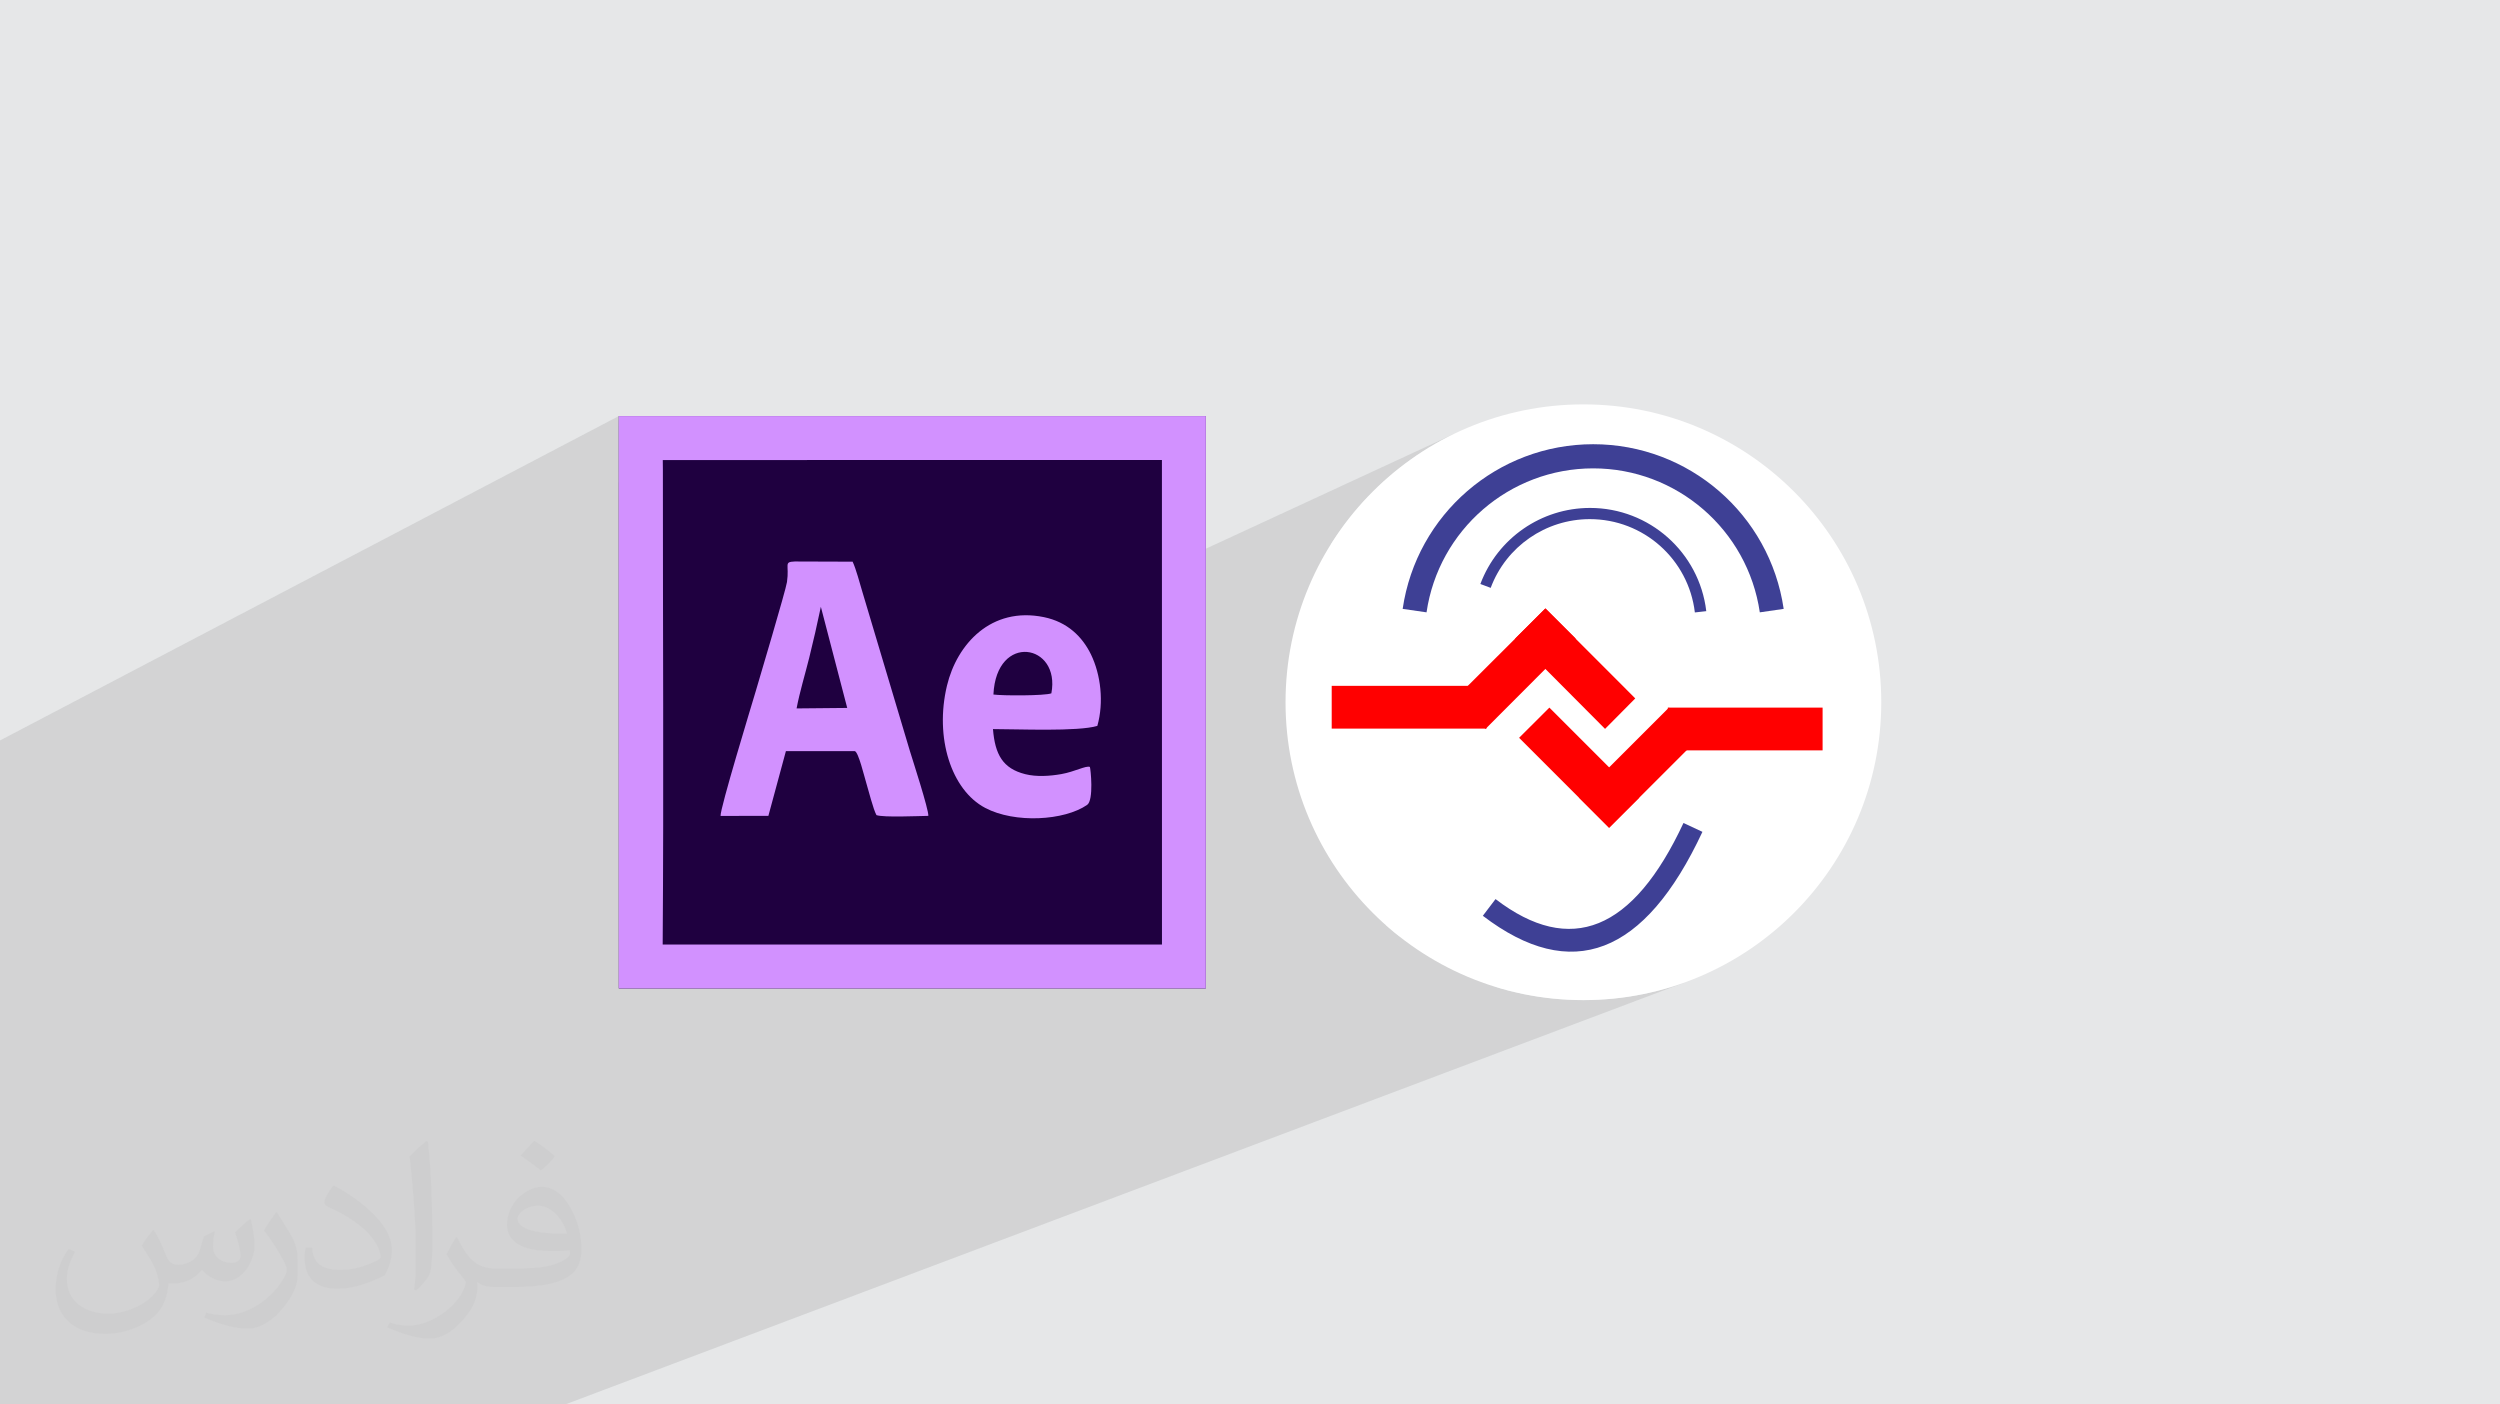<?xml version="1.0" encoding="UTF-8"?>
<!DOCTYPE svg PUBLIC "-//W3C//DTD SVG 1.1//EN" "http://www.w3.org/Graphics/SVG/1.1/DTD/svg11.dtd">
<!-- Creator: CorelDRAW 2020 (64-Bit) -->
<svg xmlns="http://www.w3.org/2000/svg" xml:space="preserve" width="94.192mm" height="52.917mm" version="1.1" style="shape-rendering:geometricPrecision; text-rendering:geometricPrecision; image-rendering:optimizeQuality; fill-rule:evenodd; clip-rule:evenodd" viewBox="0 0 9404.92 5283.66" xmlns:xlink="http://www.w3.org/1999/xlink" xmlns:xodm="http://www.corel.com/coreldraw/odm/2003">
 <defs>
  <style type="text/css">
   <![CDATA[
    .fil3 {fill:#1F0040}
    .fil7 {fill:#3E4095}
    .fil4 {fill:#D291FF}
    .fil0 {fill:#E6E7E8}
    .fil6 {fill:red}
    .fil5 {fill:white}
    .fil2 {fill:#373435;fill-opacity:0.031}
    .fil1 {fill:#2B2A29;fill-opacity:0.102}
   ]]>
  </style>
 </defs>
 <g id="Layer_x0020_1">
  <polygon class="fil0" points="-0,0 9404.92,0 9404.92,5283.66 -0,5283.66 "/>
  <polygon class="fil1" points="960.74,5283.66 846.49,5283.66 846.47,5283.66 845.8,5283.66 834.88,5283.66 645.13,5283.66 644.96,5283.66 636.03,5283.66 636.01,5283.66 509.1,5283.66 476.08,5283.66 431.21,5283.66 150.58,5283.66 -0,5283.66 -0,5095.79 -0,5095.46 -0,5090.1 -0,4967.06 -0,4806.96 -0,4803.51 -0,4763.98 -0,4736.09 -0,4686.56 -0,4686.52 -0,4669.29 -0,4666.36 -0,4652.32 -0,4652.21 -0,4651.92 -0,4623.82 -0,4623.81 -0,4618.68 -0,4614.89 -0,4566.68 -0,4427.3 -0,4424.96 -0,4397.2 -0,4379.02 -0,4376.87 -0,4330.55 -0,4316.56 -0,4217.71 -0,4190.27 -0,4190.23 -0,4163.32 -0,4142.38 -0,4141.19 -0,4085.05 -0,4064.9 -0,3917.02 -0,3783.25 -0,3766.4 -0,3668.17 -0,3574.53 -0,3568.27 -0,3045.99 -0,3012.53 -0,3012.52 -0,2818.8 -0,2818.78 -0,2785.56 -0,2785.54 2327.84,1565.21 2327.84,1565.23 2327.88,1565.21 2327.7,1601.99 2327.72,1815.84 2493.36,1730.69 2493.36,1730.68 2493.36,1730.69 2493.73,1767.67 2493.72,1822.97 2493.73,1878.37 2493.77,1933.85 2493.81,1989.42 2493.88,2045.07 2493.95,2100.8 2494.03,2156.6 2494.13,2212.44 2494.23,2268.35 2494.33,2324.29 2494.37,2347.79 2968.59,2115.76 2976.82,2113.41 2990.14,2112.3 3207.54,2113.04 3209.97,2118.44 3212.42,2124.39 3214.86,2130.81 3217.32,2137.63 3219.77,2144.8 3222.19,2152.24 3224.61,2159.89 3226.99,2167.68 3229.35,2175.54 3231.66,2183.4 3233.93,2191.2 3236.14,2198.88 3238.3,2206.36 3240.38,2213.58 3242.4,2220.46 3244.34,2226.95 3334.9,2530.24 3748.01,2337.64 3762.09,2331.9 3776.63,2326.93 3791.62,2322.74 3807.04,2319.39 3822.9,2316.89 3839.19,2315.27 3855.9,2314.58 3873.05,2314.83 3890.61,2316.05 3908.58,2318.3 3926.97,2321.59 3943.26,2325.45 3958.79,2330.14 3960.38,2330.73 5470.91,1631.77 5422.59,1656.51 5375.66,1683.49 5330.2,1712.64 5286.27,1743.88 5243.94,1777.15 5203.28,1812.37 5164.36,1849.47 5127.26,1888.39 5092.04,1929.05 5058.77,1971.38 5027.53,2015.31 5005.62,2049.48 5707.5,1729.88 5737.17,1717.88 5767.47,1707.18 5798.33,1697.8 5829.74,1689.78 5861.65,1683.14 5894.02,1677.93 5926.82,1674.17 5960.01,1671.89 5993.56,1671.12 6027.09,1671.89 6060.26,1674.17 6093.04,1677.93 6125.4,1683.14 6157.29,1689.78 6188.67,1697.8 6219.52,1707.18 6249.81,1717.88 6279.48,1729.88 6308.51,1743.14 6336.85,1757.63 6364.47,1773.32 6391.34,1790.18 6417.42,1808.17 6442.68,1827.26 6467.06,1847.44 6490.55,1868.65 6513.1,1890.88 6534.68,1914.08 6555.25,1938.24 6574.78,1963.31 6593.22,1989.27 6610.53,2016.08 6626.71,2043.71 6641.68,2072.12 6655.43,2101.31 6667.92,2131.21 6679.11,2161.83 6688.95,2193.09 6697.43,2225 6704.5,2257.5 6710.12,2290.58 6080,2555.49 6151.79,2627.37 6038.17,2742.03 5946.62,2779.97 5959.11,2792.46 6274.37,2661.99 6278.44,2661.99 6856.55,2661.99 6856.55,2822.86 5213.59,3480.21 5243.94,3506.5 5263.25,3521.68 6333.22,3095.95 6404.49,3129.34 6383.98,3171.87 6363.11,3212.3 6341.9,3250.62 6320.35,3286.82 6298.46,3320.93 6276.23,3352.93 6253.65,3382.82 6230.74,3410.61 6207.48,3436.29 6183.88,3459.86 6159.93,3481.33 6135.65,3500.68 6111.03,3517.93 6086.07,3533.08 6060.75,3546.11 6035.11,3557.04 5629.25,3713.65 5676.67,3727.11 5730.88,3739.62 5786.06,3749.47 5842.15,3756.6 5899.05,3760.93 5956.71,3762.38 6014.37,3760.93 6071.29,3756.6 6127.36,3749.47 6182.55,3739.62 6236.76,3727.11 6289.94,3712.01 6342,3694.39 2125.76,5283.66 1560.16,5283.66 1359.57,5283.66 "/>
  <path class="fil2" d="M578.49 4627.69c17.95,27.21 29.6,53.36 40.96,82.43 8.45,16.91 12.93,48.09 52.57,48.09 11.61,0 28.28,-3.42 43.06,-11.61 16.63,-8.73 29.32,-21.94 35.94,-42l15.85 -53.36 38.57 -19.02 2.64 2.64c-5.27,20.09 -6.59,39.36 -6.59,54.43 0,44.63 38.57,61.56 69.22,61.56 17.95,0 34.09,-8.73 34.09,-25.11 0,-21.13 -8.98,-57.06 -20.62,-89.29 17.95,-17.95 35.94,-35.94 56.53,-50.47l3.17 1.6c8.98,38.04 14,75.56 14,100.66 0,24.57 -10.83,51.79 -19.81,69.49 -18.49,34.87 -51.25,62.62 -90.87,62.62 -30.1,0 -63.65,-15.07 -86.66,-43.06l-1.32 0c-21.66,26.96 -55.22,51.25 -108.86,51.25l-16.63 0c-2.64,35.41 -10.29,60.49 -21.94,82.95 -31.95,62.34 -126.81,106.47 -216.1,106.47 -124.17,0 -186.51,-71.59 -186.51,-166.96 0,-58.91 19.27,-113.6 48.88,-152.42l24.29 10.04c-18.49,35.41 -30.91,68.68 -30.91,101.45 0,89.29 72.66,131.83 156.4,131.83 77.68,0 173.83,-49.41 191.28,-106.72 -6.59,-62.62 -30.1,-91.93 -66.04,-148.99 10.83,-19.02 24.83,-38.04 42.28,-58.38l3.17 0 0 0 0 0 -0.02 -0.09zm1432.13 -336.04c26.15,16.39 51.79,35.66 76.87,57.85 -14,19.81 -31.45,37.79 -53.11,53.64 -25.11,-20.34 -50.19,-37.79 -75.84,-56.27 17.42,-19.55 34.62,-38.29 52.04,-55.22l0 0 0 0 0 0 0 0 0 0 0.03 0zm13.47 244.11c-42.28,0 -76.87,27.75 -76.87,48.34 0,44.13 84.53,57.85 185.72,57.31 -12.68,-51.79 -57.06,-105.68 -108.86,-105.68l0.01 0.03zm-94.86 236.19c54.96,0 103.04,-1.6 139.74,-10.83 40.96,-10.29 75.56,-30.91 75.56,-45.17 0,-3.7 0,-8.19 -1.32,-11.89 -22.98,2.11 -49.41,2.11 -72.38,2.11 -74.49,0 -131.55,-16.91 -154.02,-58.66 -5.55,-11.61 -9.51,-24.57 -9.51,-39.36 0,-40.43 17.42,-79.79 48.09,-107 25.61,-22.45 53.89,-36.44 82.67,-36.44 52.04,0 93.51,41.75 122.57,107.54 15.85,35.94 26.68,77.4 26.68,129.72 0,34.87 -9.51,64.19 -31.17,85.85 -40.43,39.11 -114.92,53.89 -229.04,53.89l-51.79 0 0 0 -13.47 0c-28.28,0 -48.62,-5.02 -64.72,-17.42l-2.64 0c0.79,6.59 1.32,12.93 1.32,19.02 0,25.61 -8.45,58.38 -25.61,84.53 -50.72,75.3 -105.68,108.04 -153.24,108.04 -48.09,0 -107,-18.49 -160.11,-42.54l9.51 -18.49c17.17,7.13 40.96,11.89 73.7,11.89 85.85,0 198.66,-82.43 212.66,-163 -3.17,-6.59 -8.98,-15.32 -17.17,-24.57 -25.11,-29.85 -40.96,-54.68 -55.75,-80.83 12.68,-25.11 24.29,-45.17 35.13,-63.4l4.49 -0.53c36.72,74.77 69.99,117.55 144.23,117.55l11.61 0 0 0 53.89 0 0 0 0 0 0 0 0 0 0 0 0.09 0.01zm-371.98 79c6.34,-34.34 6.87,-72.91 6.87,-108.86l0 -53.36c0,-99.6 -12.68,-244.36 -22.98,-338.68 17.95,-19.27 43.06,-42 62.87,-57.31l5.81 1.6c13.47,118.62 16.63,256 16.63,383.06 0,33.3 -1.32,65.79 -4.49,89.55 -1.85,30.1 -19.27,52.83 -56.53,87.7l-8.19 -3.7zm-382.8 -157.19c1.85,46.77 24.83,83.49 105.15,83.49 49.93,0 92.19,-12.93 138.96,-35.13 8.45,-3.7 12.93,-8.73 12.93,-12.93 0,-29.32 -22.45,-68.15 -60.23,-103.55 -36.72,-33.3 -85.34,-62.62 -130.76,-82.18 -15.6,-6.59 -20.62,-13.47 -20.62,-20.09 0,-13.47 17.95,-41.75 32.77,-62.09l5.02 -0.53c52.04,27.21 110.17,67.64 153.24,112.53 39.11,41.47 63.4,83.49 63.4,129.19 0,33.81 -10.29,65.51 -26.96,95.11 -57.06,28.79 -117.83,50.72 -178.06,50.72 -73.17,0 -123.1,-34.34 -123.1,-114.92 0,-8.73 0,-22.19 3.17,-39.64l25.11 0 0 0 0 0 0 0 0 0 0 0 -0.02 0zm-132.37 -132.9l45.45 73.45c16.63,27.21 32.23,56.81 32.23,103.55l0 59.7c0,48.34 -30.91,100.13 -80.83,151.38 -39.11,34.62 -73.7,49.41 -105.68,49.41 -47.55,0 -101.98,-14.79 -164.85,-41.75l7.13 -18.49c19.81,5.27 42.79,9.77 71.06,9.77 90.36,-0.53 182.8,-66.57 225.08,-147.15 5.02,-9.26 6.87,-17.95 6.87,-24.04 0,-9.26 -5.02,-19.55 -8.98,-28.79 -22.98,-43.31 -48.62,-82.95 -76.87,-119.68 14.79,-23.25 29.6,-45.7 45.7,-67.9l3.7 0.53 0 0 0 0 0 0 0 0 0 0 -0.02 0.01z"/>
  <g id="_2931203266880">
   <g>
    <polygon class="fil3" points="2327.7,1601.99 2327.88,3718.44 4536.2,3718.44 4536.4,1601.99 4536.4,1565.21 2327.88,1565.21 "/>
    <path class="fil4" d="M2493.36 1730.68l1877.77 -0.18 0.17 1822.85 -1878.32 -0.18c4.29,-588.88 0.55,-1196.24 0.76,-1785.5l-0.38 -36.98 0 0 0 -0.01zm-165.67 -128.69l0.17 2116.45 2208.33 0 0.18 -2116.45 0 -36.78 -2208.53 0 -0.18 36.78 0.03 0z"/>
    <path class="fil4" d="M3088.03 2282.76l99.18 380.45 -190.5 1.85c11.96,-62.93 32.13,-128.5 47.43,-190.12 16.06,-64.25 29.89,-125.87 43.89,-192.19l0 0 0 0.01zm-131.48 542.93l259.24 0c13.81,3.54 35.68,95.81 42.76,118.62 8.96,29.51 26.52,100.1 38.66,122.16 26.52,9.33 155.55,3.36 195.15,2.81 1.7,-23.34 -58.84,-209.55 -69.29,-243.73l-178.74 -598.59c-10.09,-33.43 -23.89,-86.65 -36.79,-113.91l-217.4 -0.74c-43.33,1.85 -20,10.46 -29.51,77.12 -4.47,30.82 -106.83,374.1 -117.65,411.07 -16.82,56.76 -134.67,442.65 -132.22,468.97l179.86 -0.18 65.91 -243.54 0 0 0.02 -0.05z"/>
    <path class="fil4" d="M3737.22 2612.79c10.85,-234.21 253.65,-191.26 217.97,-4.48 -25.59,9.54 -184.52,9.16 -217.97,4.48zm362.88 272.31c-15.13,-5.79 -56.2,17.92 -107.94,27.08 -42.59,7.47 -92.83,10.84 -135.24,0.18 -84.6,-21.29 -113.74,-74.16 -121.4,-169.59 93.38,0 319.38,10.09 392.59,-11.96 25.2,-88.91 13.07,-192.37 -23.89,-268.76 -32.49,-66.68 -88.35,-122.16 -177.25,-140.46 -198.34,-40.71 -327.02,101.8 -364.39,257.35 -47.06,195.74 15.71,392.97 143.8,460.38 111.31,58.81 297.15,48.17 383.43,-11.4 25.58,-17.72 13.07,-136.71 10.26,-142.86l0 0 0.02 0.05z"/>
   </g>
   <g>
    <circle class="fil5" cx="5956.72" cy="2641.83" r="1120.56"/>
    <rect class="fil6" x="5009.82" y="2580.12" width="582.18" height="160.87"/>
    <polygon class="fil6" points="5474.52,2627.37 5813.78,2288.93 5927.61,2402.36 5588.55,2742.03 5474.52,2628.18 5474.52,2627.37 "/>
    <polygon class="fil6" points="6151.79,2627.37 5813.78,2288.93 5700.13,2402.36 6038.17,2742.03 "/>
    <rect class="fil6" x="6274.37" y="2661.99" width="582.18" height="160.87"/>
    <polygon class="fil6" points="6392.06,2775.64 6053.45,3114.06 5939.83,3000.43 6278.44,2661.99 "/>
    <polygon class="fil6" points="5714.8,2775.64 6053.24,3114.06 6167.06,3000.43 5828.65,2661.99 "/>
    <path class="fil7" d="M5276.77 2290.58c52.13,-355.75 357.17,-619.46 716.78,-619.46 359.4,0 664.43,263.7 716.57,619.46l-89.8 13.03c-45.62,-310.73 -312.58,-541.64 -626.77,-541.64 -314.41,0 -581.37,230.9 -626.99,541.64l-89.81 -13.03 0 0 0 0 0.03 0z"/>
    <path class="fil7" d="M5569.2 2196.71c64.56,-171.88 229.07,-285.9 412.55,-285.9 222.77,0 410.93,166.77 437.21,388.31l-42.96 4.88c-23.81,-200.38 -193.66,-351.06 -395.04,-351.06 -166.17,0 -315.01,103.04 -373.05,258.61l-39.5 -14.85 0.81 0 -0.01 0z"/>
    <path class="fil7" d="M5626.62 3382.66c281.62,215.23 517.22,119.73 706.6,-286.71l71.27 33.39c-217.07,464.89 -492.58,570.37 -826.12,315.83l47.46 -62.52 0.82 0 0 0 -0.03 0z"/>
   </g>
  </g>
 </g>
</svg>
